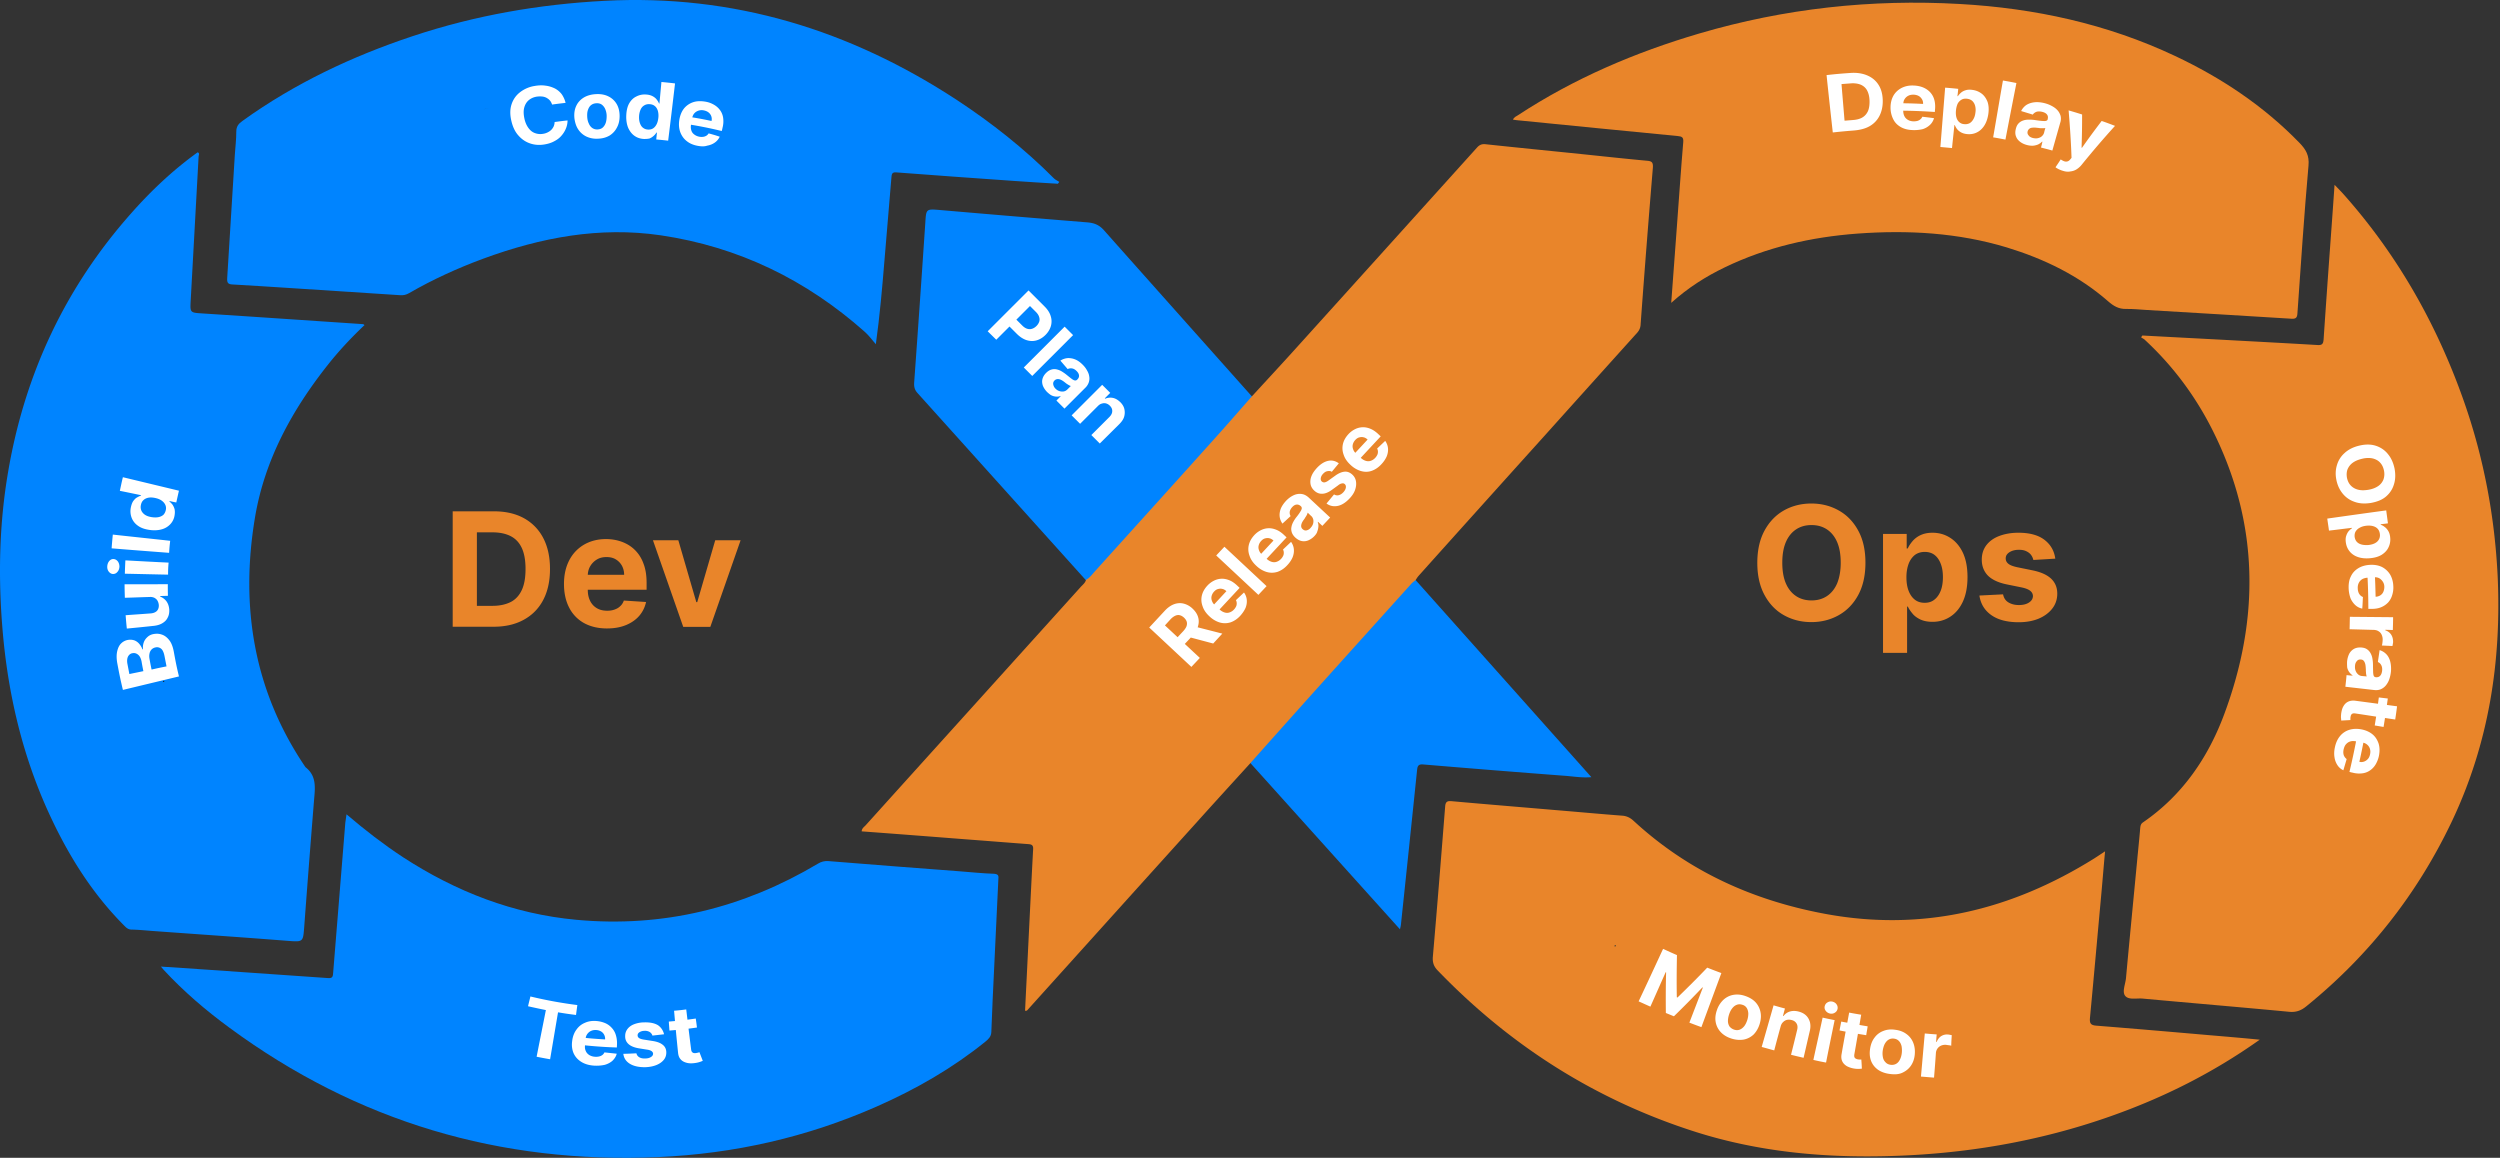 <?xml version="1.0" encoding="UTF-8"?> <svg xmlns="http://www.w3.org/2000/svg" width="678" height="314" fill="none"><rect width="100%" height="100%" fill="#333333" stroke="none"/><path d="M431.583 210.765c-2.51.215-4.768-.179-7.027-.358a4674.962 4674.962 0 0 1-38.539-3.083c-1.47-.144-1.613.537-1.721 1.684a16425.44 16425.44 0 0 1-4.373 41.837c-.036.287-.108.574-.251 1.183-13.659-15.164-115.616-128.522-130.817-145.407-.789-.861-1.004-1.685-.932-2.868a8300.654 8300.654 0 0 0 3.011-43.2c.251-3.979.18-3.907 4.123-3.584a7426.337 7426.337 0 0 0 39.758 3.334c1.864.143 3.262.645 4.589 2.15 13.336 15.058 116.154 130.351 132.179 148.312Z" fill="#0084FF"></path><path d="M448.254 45.534a4170.603 4170.603 0 0 0-3.334 42.661c-.108 1.183-.717 1.864-1.399 2.581-8.102 8.999-16.204 17.997-24.306 27.031a17446.349 17446.349 0 0 0-34.488 38.36c-.322.358-.537.753-.824 1.147-.394.358-.861.645-1.183 1.04-9.357 10.396-18.75 20.793-28.107 31.225-5.162 5.772-10.324 11.544-15.451 17.315-5.019 5.521-10.038 11.006-15.021 16.563-15.129 16.742-30.222 33.52-45.314 50.262-.18.215-.359.502-.825.394.251-5.377.538-10.755.789-16.132.466-9.25.896-18.463 1.398-27.712.072-1.291-.681-1.291-1.542-1.363-5.306-.394-10.575-.824-15.881-1.219-9.68-.752-19.359-1.505-29.075-2.222.036-.825.646-1.183 1.076-1.649 19.431-21.546 38.861-43.056 58.292-64.602.538-.609 1.255-1.111 1.47-1.972 1.039-.538 1.685-1.505 2.438-2.33 10.97-12.153 21.976-24.306 32.91-36.495 3.262-3.621 6.453-7.314 9.679-10.97 3.585-3.908 7.206-7.816 10.755-11.723 16.778-18.57 33.52-37.14 50.262-55.711.681-.753 1.327-1.004 2.33-.896 8.712.932 17.459 1.792 26.171 2.688 5.879.61 11.759 1.255 17.638 1.793 1.327.107 1.649.502 1.542 1.936ZM665.073 222.489c-9.357 19.789-22.55 36.603-39.579 50.405-1.398 1.147-2.76 1.685-4.66 1.506-13.229-1.255-26.493-2.366-39.758-3.585-1.649-.144-3.8.43-4.732-.753-.86-1.076.036-3.083.215-4.697.968-10.575 2.008-21.151 3.012-31.727.286-3.047.609-6.058.86-9.106.072-.645.179-1.111.753-1.505 10.611-7.278 17.602-17.459 22.012-29.29 9.679-25.991 9.5-51.731-3.048-76.862-4.66-9.321-10.79-17.603-18.462-24.7-.287-.288-.681-.431-1.004-.682.107-.18.215-.358.323-.502 8.532.466 17.028.896 25.561 1.362 7.313.395 14.662.79 21.976 1.22 1.183.071 1.505-.287 1.613-1.435a4861.95 4861.95 0 0 1 1.577-22.514c.466-6.38.932-12.726 1.398-19.502.933.968 1.65 1.685 2.331 2.438 14.734 16.527 25.417 35.42 32.731 56.213 5.413 15.415 8.389 31.297 9.177 47.608 1.04 23.088-2.437 45.207-12.296 66.108Z" fill="#E9852A"></path><path d="M270.752 238.55c-.358 7.815-.717 15.63-1.111 23.41-.287 5.951-.574 11.902-.789 17.889-.036 1.255-.753 1.936-1.577 2.617-8.998 7.278-18.965 12.978-29.541 17.638-18.857 8.317-38.646 12.799-59.224 13.695-42.84 1.9-81.666-9.608-116.261-35.061-6.417-4.697-12.44-9.859-17.854-15.703-.179-.215-.358-.43-.752-.896 4.302.287 8.317.538 12.332.825 11.006.752 22.012 1.505 33.018 2.294 1.29.108 1.29-.574 1.362-1.47 1.076-13.551 2.187-27.102 3.298-40.69.072-.681.18-1.398.323-2.258 4.983 4.266 10.002 8.138 15.344 11.651 14.34 9.321 29.899 15.38 46.963 16.957 23.482 2.187 45.351-3.191 65.57-15.236.896-.538 1.757-.753 2.832-.681 11.831.968 23.661 1.864 35.492 2.76 3.154.251 6.309.574 9.464.681 1.362.108 1.147.825 1.111 1.578Z" fill="#0084FF"></path><path d="M98.463 87.908c-14.52-.968-29.038-1.972-43.558-2.904-3.334-.215-3.37-.18-3.19-3.442l2.15-39.148c.036-.358.36-.825-.25-1.111-6.74 4.84-12.763 10.54-18.248 16.778-17.71 20.04-28.608 43.342-33.125 69.656C-.232 142.041-.518 156.453.7 170.9c1.434 16.993 5.234 33.413 12.26 48.972 5.2 11.472 11.724 22.119 20.686 31.117.538.538 1.04 1.076 1.936 1.112 1.864.036 3.693.215 5.521.358 12.26.896 24.521 1.721 36.782 2.689 4.374.323 4.302.394 4.625-3.872a5626.08 5626.08 0 0 1 2.689-34.631c.286-3.191.609-6.274-2.33-8.568-.037-.036-.072-.108-.108-.143-13.946-20.614-17.638-43.379-13.623-67.506 2.581-15.559 9.966-29.074 19.681-41.37 3.048-3.873 6.418-7.458 10.038-10.9-.215-.143-.322-.25-.394-.25Zm-54.277 96.938c-.036-.036.108-.179.18-.251 0-.036.035-.072.035-.107 0 .035-.036.071-.036.143l.215.215c-.107.108-.25.215-.394 0Z" fill="#0084FF"></path><path d="M599.61 280.78c-10.325-.896-20.686-1.792-31.046-2.617-1.614-.107-1.901-.681-1.757-2.186 1.075-11.365 2.079-22.693 3.119-34.058.323-3.585.609-7.17.968-11.042a182.045 182.045 0 0 1-2.94 1.936c-22.478 14.018-46.605 19.933-72.991 15.021-19.645-3.656-37.14-11.579-51.91-25.202-.968-.896-1.936-1.363-3.263-1.434-6.13-.466-12.26-1.04-18.391-1.542-9.213-.788-18.427-1.541-27.64-2.366-1.147-.107-1.721.036-1.828 1.398-1.076 13.552-2.151 27.139-3.334 40.69-.144 1.577.215 2.689 1.29 3.8 19.718 20.47 42.984 35.241 70.123 43.845 16.813 5.305 34.057 6.955 51.588 6.524 20.9-.502 41.299-3.907 61.017-10.898 14.196-5.019 27.532-11.687 40.223-20.685-4.732-.467-8.998-.825-13.228-1.184Zm-161.54-24.413.107.107c-.072.144-.143.287-.323.072 0-.036.144-.144.216-.179Z" fill="#E9852A"></path><path d="M285.854 48.4c-8.03-8.066-16.921-15.092-26.421-21.33C230.43 8.105 198.882-1.61 164.036.218c-17.782.932-35.169 3.944-52.09 9.572-16.491 5.485-32.05 12.835-46.211 23.016-1.04.753-1.65 1.47-1.65 2.868 0 2.08-.25 4.159-.393 6.238-.682 11.185-1.363 22.406-2.08 33.591-.072 1.255.287 1.614 1.542 1.65 4.84.25 9.643.609 14.483.896 10.29.68 20.614 1.326 30.903 2.007.86.072 1.613-.107 2.366-.537 6.453-3.729 13.229-6.812 20.219-9.393 15.559-5.7 31.441-8.748 48.075-6.31 21.08 3.12 39.399 12.046 55.281 26.135 1.147 1.004 2.043 2.258 3.047 3.406 1.076-7.78 1.721-15.2 2.33-22.622.646-7.564 1.255-15.093 1.9-22.657.072-.825.144-1.434 1.327-1.326 10.719.824 21.402 1.577 32.122 2.33 3.907.287 7.815.502 11.687.753.143-.18.286-.359.394-.502-.466-.323-1.04-.538-1.434-.932ZM132.595 29.473h.896c-.286-.036-.573 0-.896 0-.573 0-1.147.072-1.685.18.538-.144 1.112-.18 1.685-.18Z" fill="#0084FF"></path><path d="M626.068 44.888c-1.183 13.372-2.08 26.78-3.012 40.152-.072 1.147-.466 1.47-1.613 1.398-13.049-.825-26.099-1.577-39.148-2.366-1.9-.108-3.8-.323-5.736-.287-1.972.036-3.37-.788-4.84-2.08-7.995-6.99-17.351-11.507-27.425-14.59-13.265-4.015-26.852-4.768-40.582-3.764-12.476.932-24.522 3.656-35.85 9.106-5.163 2.473-10.003 5.52-14.627 9.68.537-7.243 1.039-13.982 1.541-20.758.574-7.636 1.076-15.236 1.721-22.837.108-1.326-.358-1.541-1.506-1.649-14.555-1.398-29.11-2.868-43.665-4.302-.287-.035-.574-.071-1.004-.143.287-.681.861-.896 1.327-1.183 15.236-10.002 31.799-17.065 49.222-22.191 23.051-6.776 46.605-9.357 70.588-7.995 20.363 1.147 39.901 5.378 58.4 14.09 12.619 5.95 24.091 13.586 33.842 23.66 1.65 1.721 2.618 3.334 2.367 6.059Z" fill="#E9852A"></path><path d="M44.582 184.81c-.144.143-.251.251-.395.036-.036-.036.108-.18.18-.251l.215.215ZM438.18 256.474c-.072.143-.143.287-.323.071 0 0 .144-.107.216-.179l.107.108Z" fill="#0E2D40"></path><path d="M153.384 27.895c-1.469.179-2.186.25-3.656.465-.144-.43-.323-.788-.574-1.075-.251-.323-.573-.538-.932-.753a3.228 3.228 0 0 0-1.219-.358 6.447 6.447 0 0 0-1.434.035c-.896.144-1.649.502-2.223 1.004-.573.502-.967 1.183-1.183 2.008-.215.825-.179 1.757.036 2.832.215 1.076.61 1.972 1.112 2.653.502.681 1.075 1.147 1.792 1.398a4.199 4.199 0 0 0 2.223.18c.466-.072.86-.216 1.219-.395.358-.18.681-.394.968-.681.286-.287.466-.574.645-.932.143-.359.251-.753.251-1.183 1.398-.18 2.115-.287 3.513-.43a5.75 5.75 0 0 1-.43 2.15 6.693 6.693 0 0 1-1.183 1.936c-.502.61-1.147 1.112-1.9 1.506-.753.43-1.613.717-2.617.896-1.398.251-2.689.18-3.908-.215-1.219-.394-2.294-1.075-3.226-2.115-.932-1.004-1.578-2.33-1.972-4.015-.394-1.65-.394-3.155.036-4.481.43-1.327 1.183-2.438 2.294-3.299a8.687 8.687 0 0 1 4.015-1.72c1.04-.18 2.008-.215 2.94-.072.932.107 1.757.394 2.51.753a5.696 5.696 0 0 1 1.864 1.577 6.903 6.903 0 0 1 1.039 2.33ZM162.196 37.61c-1.184.072-2.223-.143-3.155-.573a5.498 5.498 0 0 1-2.223-1.936c-.574-.86-.896-1.9-1.04-3.083-.107-1.219.036-2.294.466-3.227.431-.968 1.112-1.72 2.008-2.294.932-.574 2.043-.896 3.37-.968 1.326-.072 2.474.143 3.442.645a5.279 5.279 0 0 1 2.222 2.116c.502.896.753 1.971.753 3.19 0 1.22-.251 2.259-.753 3.155a5.517 5.517 0 0 1-2.007 2.151c-.897.502-1.9.789-3.083.825Zm-.108-2.509c.538-.036 1.004-.18 1.362-.502.359-.322.646-.753.825-1.29.179-.538.251-1.148.251-1.829s-.144-1.29-.359-1.828a3.034 3.034 0 0 0-.932-1.255c-.394-.287-.896-.43-1.506-.394-.609.036-1.075.215-1.469.538-.395.322-.646.788-.825 1.326-.179.538-.215 1.147-.179 1.828.036.681.179 1.29.43 1.793.215.538.538.932.932 1.219.43.286.896.43 1.47.394ZM174.5 37.682c-.896-.072-1.685-.323-2.402-.825-.717-.502-1.254-1.183-1.685-2.079-.394-.896-.609-2.008-.573-3.334.036-1.326.287-2.474.753-3.334.502-.896 1.147-1.542 1.971-1.936a4.856 4.856 0 0 1 2.653-.538c.717.036 1.327.215 1.793.466.466.251.86.574 1.111.932.287.359.466.681.61 1.04h.107l.538-5.844c1.47.144 2.223.216 3.692.395-.609 5.162-1.218 10.36-1.864 15.523a98.365 98.365 0 0 0-3.226-.323c.071-.753.107-1.111.179-1.864h-.143c-.18.323-.431.61-.753.896a3.68 3.68 0 0 1-1.147.717 7.127 7.127 0 0 1-1.614.108Zm1.219-2.546c.538.036 1.004-.071 1.398-.322.395-.251.717-.645.968-1.147s.395-1.112.466-1.793a5 5 0 0 0-.143-1.828c-.179-.538-.43-.968-.789-1.255-.358-.323-.86-.502-1.434-.538-.573-.036-1.075.072-1.505.359-.431.25-.753.645-.968 1.147a5.272 5.272 0 0 0-.395 1.757c-.036.68.036 1.29.215 1.828.18.538.431.968.789 1.255.394.322.825.502 1.398.538ZM189.205 39.546c-1.183-.215-2.187-.645-2.976-1.29-.788-.61-1.362-1.434-1.72-2.366-.359-.968-.466-2.044-.287-3.298.179-1.183.573-2.223 1.183-3.048a5.401 5.401 0 0 1 2.474-1.792c1.003-.359 2.151-.394 3.441-.18.861.144 1.613.43 2.295.825a5.266 5.266 0 0 1 1.685 1.506 4.6 4.6 0 0 1 .824 2.115 6.812 6.812 0 0 1-.179 2.653c-.072.358-.108.538-.215.86a110.99 110.99 0 0 0-10.289-2.007c.107-.79.179-1.183.287-2.008 2.903.43 4.337.681 7.241 1.29a2.266 2.266 0 0 0-.788-2.294c-.359-.287-.789-.466-1.291-.573a2.863 2.863 0 0 0-1.47.071c-.43.144-.824.395-1.111.717-.287.323-.466.717-.574 1.183-.143.753-.179 1.148-.322 1.9a3.146 3.146 0 0 0 .071 1.542c.144.466.395.825.789 1.111.358.287.824.502 1.362.61.359.072.717.072 1.04.036.323-.036.609-.144.86-.287.251-.144.466-.359.646-.646 1.218.323 1.828.502 3.011.897a4.02 4.02 0 0 1-1.362 1.613c-.61.43-1.291.681-2.08.825-.717.25-1.577.215-2.545.035ZM502.822 35.386c-2.294.18-3.442.287-5.772.538-.573-5.198-1.147-10.36-1.685-15.559 2.546-.287 3.836-.394 6.382-.573 1.792-.144 3.369.107 4.696.68 1.326.574 2.33 1.435 3.047 2.582.717 1.147 1.076 2.545 1.111 4.159.036 1.613-.286 3.047-.896 4.23-.609 1.183-1.505 2.115-2.689 2.796-1.147.645-2.545 1.004-4.194 1.147Zm-2.581-2.653c.896-.071 1.326-.107 2.223-.179 1.039-.072 1.9-.287 2.581-.681.681-.394 1.183-.968 1.541-1.72.323-.754.466-1.722.43-2.869-.035-1.147-.286-2.08-.681-2.796-.394-.717-1.003-1.219-1.756-1.542-.753-.287-1.721-.43-2.797-.322-.932.071-1.434.107-2.366.179.323 3.98.502 5.951.825 9.93ZM518.774 35.279c-1.255-.036-2.331-.287-3.227-.789-.896-.502-1.613-1.183-2.079-2.115a6.984 6.984 0 0 1-.753-3.19c0-1.22.251-2.259.753-3.191.502-.896 1.254-1.613 2.187-2.115.968-.502 2.079-.753 3.369-.681.861.035 1.65.179 2.402.466.717.286 1.363.68 1.9 1.218a4.874 4.874 0 0 1 1.184 1.936c.25.753.358 1.65.286 2.653-.036.359-.036.538-.071.897a149.155 149.155 0 0 0-10.612-.359v-2.008c2.976 0 4.445.036 7.421.18a2.104 2.104 0 0 0-.287-1.255c-.215-.358-.502-.681-.896-.896-.394-.215-.825-.323-1.362-.359-.538 0-1.04.072-1.434.287a2.428 2.428 0 0 0-1.004.896c-.251.359-.359.789-.359 1.255 0 .753 0 1.147-.036 1.9 0 .574.108 1.076.323 1.506.215.43.538.753.968 1.004.43.25.896.358 1.47.394a4.64 4.64 0 0 0 1.04-.108c.322-.107.609-.215.824-.43.251-.18.43-.43.538-.717 1.255.144 1.9.215 3.191.395-.216.717-.574 1.326-1.112 1.828a5.117 5.117 0 0 1-1.972 1.147 9.95 9.95 0 0 1-2.652.251ZM526.23 39.867c.431-5.377.861-10.719 1.291-16.096 1.434.107 2.151.179 3.549.322a35.657 35.657 0 0 1-.215 1.972h.143c.18-.287.467-.61.789-.896a3.248 3.248 0 0 1 1.255-.681c.502-.18 1.147-.216 1.864-.108a5.17 5.17 0 0 1 2.51 1.004c.717.538 1.254 1.326 1.613 2.258.323.968.394 2.116.179 3.442-.215 1.29-.609 2.33-1.183 3.155-.573.824-1.255 1.398-2.079 1.756-.789.359-1.649.466-2.581.359-.646-.072-1.183-.251-1.614-.502a3.69 3.69 0 0 1-1.039-.896 5.03 5.03 0 0 1-.574-1.04h-.107c-.251 2.51-.395 3.764-.646 6.238-1.219-.108-1.864-.18-3.155-.287Zm4.231-9.93c-.072.68-.036 1.326.107 1.864.144.538.395.968.753 1.29.359.323.789.538 1.362.574a2.518 2.518 0 0 0 1.47-.25c.431-.252.753-.61 1.04-1.112.287-.502.466-1.076.538-1.757a4.404 4.404 0 0 0-.072-1.828 2.857 2.857 0 0 0-.753-1.327c-.358-.322-.824-.537-1.434-.61-.573-.07-1.075 0-1.506.252-.43.25-.788.61-1.039 1.075-.251.538-.395 1.148-.466 1.829ZM546.851 22.516c-1.004 5.127-2.008 10.253-2.976 15.344-1.326-.251-1.972-.394-3.334-.61.896-5.126 1.757-10.288 2.653-15.415 1.47.25 2.223.394 3.657.681ZM549.857 39.365c-.752-.18-1.398-.466-1.936-.86-.537-.395-.932-.86-1.147-1.434-.251-.574-.287-1.255-.107-2.008.143-.645.358-1.147.717-1.542a2.955 2.955 0 0 1 1.254-.824c.502-.18 1.04-.251 1.614-.251.573 0 1.183.036 1.828.143.717.108 1.327.18 1.793.215.466.036.788.036 1.039-.035.215-.072.395-.215.43-.466v-.036c.108-.466.072-.86-.215-1.22-.251-.322-.681-.573-1.29-.716-.61-.144-1.147-.144-1.578 0-.43.179-.753.43-.968.753-1.254-.395-1.9-.574-3.154-.968a4.208 4.208 0 0 1 1.362-1.614c.609-.394 1.326-.645 2.151-.752.824-.108 1.757-.036 2.796.215.717.179 1.362.43 1.972.753.609.322 1.111.68 1.541 1.147.431.466.682.968.861 1.505a3.34 3.34 0 0 1-.072 1.865c-.86 3.047-1.29 4.553-2.151 7.6-1.219-.359-1.864-.502-3.083-.825.179-.645.251-.932.394-1.577-.035 0-.071 0-.107-.036-.287.323-.61.538-1.004.753-.394.18-.824.287-1.291.358-.537.036-1.075 0-1.649-.143Zm1.47-1.936c.502.108.932.143 1.363.036.43-.108.788-.251 1.075-.538.287-.25.502-.573.609-1.004.108-.466.18-.717.323-1.218a1.59 1.59 0 0 1-.466.071h-.645c-.251 0-.466-.036-.717-.072-.251-.035-.466-.035-.646-.071a5.73 5.73 0 0 0-1.111 0c-.323.036-.609.143-.789.322-.215.18-.358.395-.43.682-.107.43 0 .788.287 1.11.215.324.609.539 1.147.682ZM559.325 46.285c-.394-.107-.753-.287-1.075-.43-.323-.18-.61-.323-.789-.502.574-.86.86-1.255 1.398-2.115.359.215.645.394.968.502.287.107.574.107.86.036.251-.072.538-.251.789-.574.144-.18.215-.251.323-.394-.144-4.302-.43-8.569-.789-12.87 1.47.43 2.187.645 3.657 1.11 0 3.622-.036 5.414-.144 9 .036 0 .072.035.108.035 2.079-2.94 3.155-4.41 5.342-7.277 1.469.501 2.186.788 3.62 1.326a250.41 250.41 0 0 0-9.034 10.54 5.68 5.68 0 0 1-1.398 1.255c-.502.322-1.075.502-1.721.573-.645.144-1.362.036-2.115-.215ZM267.859 89.843l11.078-11.077 4.374 4.373c.824.825 1.398 1.721 1.649 2.617.287.897.287 1.793.036 2.69-.251.86-.753 1.684-1.47 2.401-.717.717-1.542 1.219-2.438 1.47-.896.25-1.757.215-2.689-.072-.896-.287-1.792-.86-2.653-1.72l-2.796-2.797 1.864-1.864 2.402 2.402c.466.466.896.753 1.363.896.466.143.896.143 1.326 0 .43-.143.825-.394 1.183-.753a3.02 3.02 0 0 0 .753-1.183c.143-.43.107-.86-.036-1.29-.143-.466-.43-.897-.896-1.363l-1.578-1.577-9.141 9.142-2.331-2.295ZM291.024 90.883l-11.077 11.078-2.295-2.294 11.078-11.078 2.294 2.294ZM283.99 106.334a5.403 5.403 0 0 1-1.147-1.685c-.215-.609-.287-1.218-.143-1.792.143-.61.466-1.183 1.003-1.721.466-.466.933-.753 1.399-.896a2.788 2.788 0 0 1 1.434-.072c.466.108.968.287 1.434.574.466.287.932.609 1.362.968.538.43.968.788 1.326 1.039.323.251.61.395.861.431a.687.687 0 0 0 .609-.216l.036-.035c.359-.359.502-.717.466-1.112-.036-.394-.251-.788-.645-1.183-.43-.43-.825-.645-1.255-.717-.43-.072-.825 0-1.183.179l-1.972-2.294a4.342 4.342 0 0 1 1.936-.681 4.812 4.812 0 0 1 2.079.358c.717.287 1.399.79 2.044 1.434.466.466.86.968 1.147 1.506.323.538.538 1.076.61 1.613a3.217 3.217 0 0 1-.108 1.649 3.691 3.691 0 0 1-1.004 1.542l-5.592 5.593-2.187-2.187 1.147-1.147-.072-.072c-.394.143-.788.179-1.219.143a3.323 3.323 0 0 1-1.254-.358c-.287-.144-.682-.466-1.112-.861Zm2.259-.932c.322.323.717.574 1.111.681.394.108.789.144 1.147.072.395-.072.717-.287 1.004-.573l.896-.897c-.107-.036-.251-.071-.43-.179s-.322-.179-.538-.323c-.179-.107-.358-.251-.537-.394a19.08 19.08 0 0 0-.466-.358c-.323-.216-.61-.395-.897-.502-.286-.108-.573-.144-.824-.108a1.241 1.241 0 0 0-.717.359c-.323.322-.43.681-.359 1.075.072.394.251.789.61 1.147ZM297.727 110.134l-4.804 4.804-2.294-2.294 8.281-8.282 2.187 2.187-1.47 1.47.108.108a3.456 3.456 0 0 1 2.079-.216c.717.144 1.362.538 2.008 1.148.573.573.968 1.219 1.111 1.9a4.111 4.111 0 0 1-.072 2.079c-.215.717-.681 1.362-1.326 2.008l-5.27 5.234-2.294-2.295 4.875-4.875c.502-.502.789-1.04.789-1.578.036-.537-.179-1.039-.645-1.505a2.31 2.31 0 0 0-1.004-.61 1.81 1.81 0 0 0-1.147.036c-.395.072-.753.323-1.112.681ZM323.104 180.867l-11.436-10.683 4.194-4.517c.789-.86 1.65-1.47 2.51-1.793.86-.322 1.757-.394 2.617-.179.86.215 1.685.646 2.438 1.363.753.717 1.255 1.469 1.505 2.33.251.824.216 1.685-.071 2.581-.287.896-.825 1.792-1.649 2.653l-2.832 3.011-1.936-1.828 2.437-2.617c.431-.466.717-.896.897-1.327.143-.43.179-.824.071-1.218-.107-.395-.358-.753-.717-1.112-.394-.358-.752-.573-1.183-.681-.394-.108-.824-.036-1.219.143-.394.18-.86.502-1.29.968l-1.506 1.649 9.465 8.82-2.295 2.437Zm.538-11.041 7.851 2.007-2.474 2.689-7.815-2.079 2.438-2.617ZM336.368 166.994c-.825.896-1.721 1.469-2.653 1.792-.968.287-1.9.323-2.904.036-.968-.287-1.936-.825-2.832-1.685-.896-.825-1.506-1.721-1.828-2.689-.359-.968-.431-1.936-.216-2.904.216-.968.717-1.864 1.506-2.724a6.136 6.136 0 0 1 1.757-1.327 4.919 4.919 0 0 1 2.007-.537c.717-.036 1.434.107 2.151.394.753.287 1.47.789 2.187 1.47l.646.609-6.776 7.278-1.47-1.362 4.661-5.019c-.359-.323-.717-.538-1.112-.61-.394-.107-.788-.072-1.183.036-.394.107-.753.358-1.075.717a2.754 2.754 0 0 0-.646 1.183c-.107.43-.071.86.072 1.255.143.43.359.788.717 1.111l1.398 1.291c.43.394.861.645 1.327.788.466.144.896.144 1.326 0a2.86 2.86 0 0 0 1.219-.788c.251-.251.43-.538.574-.825.143-.287.179-.573.179-.86 0-.287-.072-.574-.215-.861l2.187-2.079a4.04 4.04 0 0 1 .752 1.972c.072.717-.035 1.434-.322 2.187-.323.717-.789 1.434-1.434 2.151ZM332.061 148.279l11.436 10.684-2.223 2.366-11.436-10.684 2.223-2.366ZM349.098 153.298c-.824.897-1.721 1.47-2.653 1.793-.968.287-1.9.322-2.903.036-.968-.287-1.936-.825-2.833-1.685-.896-.825-1.505-1.721-1.828-2.689-.358-.968-.43-1.936-.215-2.904s.717-1.864 1.506-2.725a6.146 6.146 0 0 1 1.756-1.326 4.929 4.929 0 0 1 2.008-.538c.717-.036 1.434.108 2.151.395.753.286 1.47.788 2.187 1.469l.645.61-6.74 7.242-1.47-1.363 4.661-5.019c-.359-.322-.717-.537-1.111-.609-.395-.108-.789-.072-1.184.036-.394.107-.752.358-1.075.717a2.741 2.741 0 0 0-.645 1.183c-.108.43-.072.86.071 1.255.144.43.359.788.717 1.111l1.399 1.29c.43.395.86.646 1.326.789.466.144.896.144 1.326 0a2.84 2.84 0 0 0 1.219-.789c.251-.25.431-.537.574-.824.143-.287.179-.574.179-.86 0-.287-.072-.574-.215-.861l2.187-2.079c.43.609.681 1.255.753 1.972.071.717-.036 1.434-.323 2.186-.323.753-.789 1.47-1.47 2.187ZM356.51 145.341a5.043 5.043 0 0 1-1.649 1.183 3.081 3.081 0 0 1-1.793.215c-.609-.108-1.183-.43-1.757-.932-.466-.43-.788-.896-.968-1.398-.143-.466-.215-.968-.107-1.434.072-.502.251-.968.502-1.434.251-.466.573-.968.932-1.398.43-.538.753-1.004.968-1.363.251-.358.358-.645.394-.86.036-.215-.036-.43-.215-.61l-.036-.035c-.358-.323-.717-.466-1.147-.431-.394.036-.789.251-1.183.682-.394.43-.609.86-.681 1.29-.036.43.036.825.251 1.147l-2.223 2.044c-.43-.61-.681-1.255-.753-1.936-.071-.681.036-1.398.287-2.079.287-.717.753-1.399 1.362-2.08a7.648 7.648 0 0 1 1.434-1.219c.538-.322 1.04-.573 1.614-.681a3.675 3.675 0 0 1 1.649.036c.537.143 1.075.466 1.577.932l5.772 5.378-2.115 2.258-1.183-1.111-.072.072c.143.394.215.788.179 1.218-.036.431-.107.861-.287 1.291-.071.394-.358.825-.752 1.255Zm-1.04-2.223c.323-.358.538-.717.645-1.111.108-.395.108-.789.036-1.147-.107-.359-.287-.717-.609-.968l-.897-.861c-.035.108-.071.251-.143.43a3.85 3.85 0 0 1-.287.538c-.107.179-.251.359-.358.574-.108.179-.251.358-.359.502-.215.322-.394.609-.502.932-.107.322-.143.573-.107.824.036.251.179.502.394.681.323.287.681.431 1.076.323.43-.107.788-.323 1.111-.717ZM363.085 125.659l-1.9 2.294a1.3 1.3 0 0 0-.717-.215c-.251 0-.538.036-.825.144-.287.107-.538.322-.789.573-.358.359-.573.753-.645 1.147-.072.395 0 .717.251.968.215.18.466.287.753.251.287-.036.681-.215 1.111-.537l1.757-1.255c.932-.681 1.792-1.04 2.581-1.112.753-.071 1.434.216 2.079.789.574.538.897 1.147 1.004 1.864.108.717.036 1.47-.251 2.295-.287.824-.789 1.577-1.47 2.294-1.075 1.147-2.151 1.828-3.226 2.044-1.112.215-2.115.035-3.047-.646l2.043-2.473c.394.251.825.322 1.255.215.43-.108.86-.359 1.255-.789.394-.43.609-.825.681-1.219.071-.394 0-.717-.251-.968-.215-.215-.466-.287-.789-.215-.323.036-.681.215-1.075.538l-1.685 1.219c-.933.681-1.829 1.039-2.617 1.039-.789.036-1.506-.251-2.151-.86-.538-.502-.897-1.111-1.004-1.793a3.967 3.967 0 0 1 .251-2.115c.286-.753.788-1.47 1.47-2.222 1.003-1.076 2.043-1.721 3.083-1.936 1.039-.215 2.007.036 2.868.681ZM374.626 125.91c-.825.896-1.721 1.469-2.653 1.792-.932.323-1.9.323-2.904.036-.968-.287-1.936-.825-2.832-1.685-.897-.825-1.506-1.721-1.829-2.689-.358-.968-.43-1.936-.215-2.904s.717-1.864 1.506-2.724a6.136 6.136 0 0 1 1.757-1.327 4.919 4.919 0 0 1 2.007-.537c.717-.036 1.434.107 2.151.394.717.287 1.47.789 2.187 1.47l.645.609-6.739 7.242-1.47-1.362 4.66-5.019c-.358-.323-.717-.538-1.111-.61-.394-.107-.789-.071-1.183.036-.395.108-.753.359-1.076.717a2.768 2.768 0 0 0-.645 1.183c-.108.43-.072.861.072 1.255.143.43.358.789.717 1.111l1.398 1.291c.43.394.86.645 1.326.789.466.143.897.143 1.327 0 .43-.144.86-.395 1.219-.789.251-.251.43-.538.573-.825.144-.287.18-.573.18-.86 0-.287-.072-.574-.216-.861l2.187-2.079c.43.61.681 1.255.753 1.972.072.717-.036 1.434-.323 2.187-.322.753-.824 1.505-1.469 2.187ZM143.201 272.894c.251-1.075.395-1.577.645-2.653a116.675 116.675 0 0 0 12.727 2.33l-.358 2.689c-1.972-.251-2.94-.394-4.876-.717-.717 4.231-1.434 8.497-2.151 12.727-1.47-.251-2.187-.394-3.657-.681.825-4.23 1.685-8.461 2.51-12.655-1.936-.395-2.904-.61-4.84-1.04ZM160.986 288.991c-1.363-.108-2.51-.466-3.442-1.076-.932-.609-1.577-1.362-2.008-2.33-.394-.968-.537-2.044-.358-3.298.143-1.183.538-2.223 1.147-3.048.61-.86 1.362-1.469 2.33-1.864.932-.43 2.008-.573 3.191-.466a7.482 7.482 0 0 1 2.223.538 4.999 4.999 0 0 1 1.756 1.219 4.827 4.827 0 0 1 1.148 1.9c.25.753.394 1.649.358 2.617 0 .358-.036.538-.036.896a120.261 120.261 0 0 1-10.791-.824c.108-.789.144-1.219.251-2.008 2.94.359 4.41.466 7.35.645a2.4 2.4 0 0 0-.251-1.254 2.203 2.203 0 0 0-.825-.897 2.882 2.882 0 0 0-1.291-.394c-.537-.036-1.003.036-1.398.215-.43.179-.753.466-1.039.825-.251.358-.431.753-.466 1.219l-.18 1.9c-.071.573 0 1.075.215 1.541.18.43.502.789.933 1.076.43.251.932.43 1.541.466.394.036.789 0 1.111-.072.359-.072.646-.215.897-.394.251-.18.43-.431.573-.717 1.327.143 1.972.215 3.334.358-.179.717-.573 1.327-1.111 1.864-.538.502-1.255.897-2.115 1.148-.968.215-1.936.286-3.047.215ZM180.089 280.495l-3.155.358a1.48 1.48 0 0 0-.394-.681c-.18-.215-.431-.359-.717-.466a2.371 2.371 0 0 0-1.04-.144c-.538 0-.968.144-1.327.359-.358.215-.537.502-.537.86 0 .287.107.502.358.717.251.18.645.323 1.255.431.932.143 1.362.215 2.294.358 1.255.179 2.187.502 2.832 1.004.646.466 1.004 1.147 1.04 1.972.036.752-.143 1.469-.609 2.079-.466.609-1.148 1.111-2.008 1.47-.86.358-1.9.573-3.047.609-1.757.036-3.191-.287-4.23-.932-1.04-.645-1.614-1.542-1.757-2.689 1.434-.036 2.115-.071 3.549-.143.108.466.359.824.789 1.075.43.251.968.359 1.613.323.645 0 1.147-.143 1.542-.394.394-.251.573-.538.573-.897 0-.286-.179-.537-.43-.717-.287-.179-.681-.322-1.255-.394-.896-.143-1.362-.215-2.223-.358-1.254-.216-2.186-.61-2.796-1.183-.609-.574-.896-1.291-.86-2.187 0-.753.251-1.398.681-1.936.43-.538 1.04-.968 1.828-1.255a7.872 7.872 0 0 1 2.725-.466c1.541-.036 2.76.215 3.692.789a4.056 4.056 0 0 1 1.614 2.438ZM188.69 276.228c.144.968.215 1.469.323 2.437-2.976.431-4.481.574-7.457.825l-.179-2.438c2.94-.251 4.41-.394 7.313-.824Zm-5.879-2.116a51.261 51.261 0 0 0 3.298-.358c.43 3.621.861 7.242 1.327 10.862.035.287.107.538.251.682a.79.79 0 0 0 .466.286c.179.036.394.036.645 0 .179-.035.323-.071.502-.107.179-.036.287-.108.394-.108l.896 2.331c-.179.071-.43.179-.752.286a6.82 6.82 0 0 1-1.219.287c-.897.144-1.685.144-2.366-.036-.682-.179-1.255-.466-1.65-.932-.43-.466-.645-1.075-.717-1.864-.394-3.8-.752-7.564-1.075-11.329ZM451.025 257.335c1.506.681 2.258 1.04 3.764 1.685-.072 3.8-.107 7.6-.036 11.436.072.036.108.036.179.072 2.725-2.653 5.45-5.342 8.067-8.102 1.541.609 2.294.896 3.836 1.47-1.793 4.875-3.621 9.787-5.414 14.662a121.13 121.13 0 0 1-3.262-1.219c1.219-3.155 2.438-6.345 3.657-9.5-.036-.036-.072-.036-.144-.036a262.957 262.957 0 0 1-7.707 7.815c-.861-.358-1.327-.537-2.187-.896-.036-3.656-.036-7.349.071-11.006-.035-.036-.071-.036-.107-.071-1.398 3.119-2.761 6.237-4.159 9.356-1.29-.573-1.9-.86-3.19-1.434 2.258-4.768 4.445-9.5 6.632-14.232ZM469.516 281.641c-1.219-.394-2.187-1.004-2.904-1.792a5.278 5.278 0 0 1-1.327-2.725c-.179-1.039-.036-2.115.359-3.226a6.781 6.781 0 0 1 1.756-2.761c.753-.681 1.65-1.147 2.653-1.326 1.004-.179 2.08-.108 3.227.287 1.147.394 2.079.932 2.796 1.685a5.531 5.531 0 0 1 1.362 2.652c.216 1.004.144 2.08-.215 3.263-.358 1.147-.896 2.079-1.613 2.832a5.407 5.407 0 0 1-2.689 1.398c-1.039.179-2.187.108-3.405-.287Zm.788-2.402c.538.18 1.04.18 1.506 0 .466-.179.86-.502 1.219-.932.358-.466.609-1.004.824-1.649a5.672 5.672 0 0 0 .287-1.828c-.036-.574-.179-1.076-.43-1.47a1.984 1.984 0 0 0-1.183-.86c-.538-.18-1.04-.18-1.506 0-.466.179-.86.466-1.219.932-.358.43-.645 1.003-.86 1.649-.215.645-.323 1.254-.323 1.828 0 .574.18 1.076.431 1.47.286.358.717.681 1.254.86ZM482.93 278.308a442.101 442.101 0 0 0-1.757 6.56c-1.362-.358-2.043-.573-3.405-.932l3.226-11.292c1.219.358 1.828.537 3.083.86-.215.789-.322 1.183-.538 2.008.072 0 .072.035.144.035a3.32 3.32 0 0 1 1.721-1.218c.717-.216 1.505-.216 2.366 0 .824.215 1.47.537 2.007 1.039.538.502.861 1.112 1.076 1.829.179.717.179 1.541-.036 2.401-.681 2.904-1.004 4.374-1.685 7.278-1.362-.323-2.043-.466-3.406-.825a454.36 454.36 0 0 0 1.649-6.703c.18-.682.144-1.291-.143-1.757-.287-.502-.753-.825-1.398-.968a2.816 2.816 0 0 0-1.219-.036 2.177 2.177 0 0 0-1.004.574c-.323.286-.538.645-.681 1.147ZM496.266 274.866a1.924 1.924 0 0 1-1.147-.753 1.46 1.46 0 0 1-.251-1.255c.108-.43.359-.789.753-1.004.394-.251.86-.322 1.327-.215.466.108.86.359 1.111.717.287.395.358.789.287 1.255-.108.43-.323.789-.753 1.04-.395.251-.825.322-1.327.215Zm-4.481 12.583c.825-3.836 1.685-7.636 2.51-11.472 1.29.287 1.971.43 3.262.681-.789 3.836-1.577 7.672-2.33 11.508a65.049 65.049 0 0 1-3.442-.717ZM506.513 278.343c-.143.968-.251 1.434-.394 2.402a169.669 169.669 0 0 1-7.242-1.291c.179-.968.287-1.434.466-2.402 2.868.538 4.302.825 7.17 1.291Zm-5.019-3.729c1.291.251 1.936.359 3.262.574-.609 3.585-1.219 7.17-1.864 10.791-.036.287-.036.537.036.717.072.179.179.322.359.394.179.108.358.179.609.215.179.036.323.036.502.036h.394c.072 1.004.108 1.47.144 2.474-.18.036-.431.035-.753.071-.323 0-.717 0-1.183-.071a6.34 6.34 0 0 1-2.151-.681c-.574-.359-1.004-.789-1.255-1.363-.251-.573-.287-1.219-.143-1.972.645-3.764 1.362-7.492 2.043-11.185ZM512.437 291.249c-1.291-.179-2.331-.573-3.191-1.183-.86-.645-1.47-1.434-1.828-2.402-.359-.968-.431-2.043-.251-3.226.179-1.183.573-2.223 1.219-3.047a5.104 5.104 0 0 1 2.366-1.793c.968-.394 2.043-.502 3.226-.323 1.219.144 2.223.538 3.047 1.148a5.328 5.328 0 0 1 1.829 2.33c.394.968.538 2.043.43 3.226-.108 1.183-.466 2.223-1.075 3.083-.61.861-1.399 1.47-2.367 1.901-.968.43-2.115.466-3.405.286Zm.322-2.473c.574.071 1.076-.036 1.506-.287.43-.251.753-.645 1.004-1.147s.43-1.112.502-1.793a6.363 6.363 0 0 0-.072-1.864c-.143-.538-.358-1.004-.717-1.362-.323-.359-.789-.574-1.326-.646-.574-.071-1.04.036-1.47.287-.43.251-.753.645-1.04 1.147-.251.502-.43 1.076-.538 1.757a5.394 5.394 0 0 0 .036 1.864c.108.574.359 1.004.717 1.363.359.394.825.609 1.398.681ZM520.963 291.966c.358-3.907.681-7.779 1.04-11.687 1.29.108 1.935.18 3.226.251-.072.825-.108 1.219-.143 2.044h.143c.287-.717.681-1.219 1.219-1.578.538-.322 1.147-.502 1.828-.43.18 0 .359.036.538.072.179.036.359.071.502.107-.072 1.148-.108 1.721-.143 2.868-.144-.071-.359-.107-.646-.143a18.779 18.779 0 0 1-.753-.108 2.875 2.875 0 0 0-1.362.216 2.31 2.31 0 0 0-.968.788 2.393 2.393 0 0 0-.43 1.255c-.179 2.653-.287 3.979-.502 6.632-1.434-.107-2.115-.179-3.549-.287ZM48.532 183.448c-5.055 1.219-10.146 2.438-15.2 3.657-.682-2.832-.968-4.266-1.506-7.134-.251-1.327-.251-2.438-.036-3.37.215-.932.574-1.649 1.111-2.151a3.5 3.5 0 0 1 1.972-.932c.61-.072 1.147 0 1.65.179.501.215.931.538 1.254.932.358.43.645.896.86 1.47.072 0 .108 0 .144-.036-.072-.645 0-1.255.215-1.864.215-.61.61-1.111 1.111-1.542.502-.43 1.147-.681 1.9-.753.825-.107 1.578.036 2.295.359.68.323 1.29.896 1.792 1.613.502.753.825 1.721 1.04 2.868.502 2.725.753 4.051 1.398 6.704Zm-9.644-1.434a57.79 57.79 0 0 1-.502-2.653c-.107-.502-.25-.896-.466-1.255a2.165 2.165 0 0 0-.824-.788 1.641 1.641 0 0 0-1.112-.179c-.573.071-.968.394-1.254.896-.251.502-.323 1.183-.18 1.972.216 1.111.323 1.684.538 2.796 1.506-.323 2.294-.466 3.8-.789Zm6.274-1.29c-.215-1.112-.323-1.65-.538-2.761-.179-.932-.466-1.613-.86-1.972a1.74 1.74 0 0 0-1.506-.43c-.43.072-.789.251-1.075.502a2.13 2.13 0 0 0-.61 1.076c-.107.43-.143.932-.036 1.505.215 1.183.323 1.757.574 2.94 1.577-.359 2.402-.538 4.051-.86ZM40.597 161.902c-2.69.072-4.051.144-6.74.215-.036-1.469-.072-2.186-.072-3.656 3.908 0 7.816 0 11.723-.036 0 1.255 0 1.9.036 3.155-.86.035-1.29.035-2.115.071v.144a3.787 3.787 0 0 1 1.72 1.29c.43.61.682 1.327.754 2.223.035.789-.072 1.506-.395 2.115-.287.645-.753 1.147-1.398 1.542-.61.394-1.398.645-2.294.753a517.8 517.8 0 0 1-7.421.752 123.134 123.134 0 0 1-.323-3.62c2.76-.216 4.123-.287 6.883-.502.681-.072 1.22-.287 1.613-.681.359-.395.538-.933.502-1.578a2.856 2.856 0 0 0-.322-1.111c-.18-.359-.466-.61-.825-.825a2.516 2.516 0 0 0-1.326-.251ZM32.39 153.692c-.036.538-.18 1.004-.538 1.398-.323.395-.717.574-1.183.574-.43 0-.825-.215-1.148-.61-.322-.394-.466-.896-.43-1.469.036-.574.215-1.04.538-1.434.359-.395.753-.574 1.183-.538.466.036.825.251 1.147.645.287.395.43.896.43 1.434Zm13.192 2.151c-3.907-.072-7.815-.179-11.723-.251.036-1.47.072-2.187.144-3.621 3.907.215 7.815.431 11.723.61a32.629 32.629 0 0 0-.144 3.262ZM30.594 144.98c5.198.574 10.36 1.112 15.559 1.685-.143 1.291-.215 1.972-.287 3.263-5.198-.395-10.396-.789-15.595-1.219.108-1.47.18-2.223.323-3.729ZM47.342 139.783a4.406 4.406 0 0 1-1.076 2.294 4.914 4.914 0 0 1-2.258 1.434c-.932.287-2.08.394-3.37.215-1.326-.179-2.402-.538-3.227-1.147a4.623 4.623 0 0 1-1.72-2.187 5.016 5.016 0 0 1-.215-2.725c.143-.717.358-1.326.645-1.756.322-.43.645-.789 1.04-1.004.394-.215.752-.394 1.075-.502 0-.036 0-.072.036-.108-2.294-.466-3.442-.717-5.772-1.183.323-1.469.466-2.222.825-3.692 5.054 1.219 10.145 2.438 15.2 3.657-.287 1.254-.43 1.9-.717 3.19a27.29 27.29 0 0 1-1.828-.394c0 .072 0 .072-.036.143.286.215.573.502.824.825.251.358.43.753.574 1.219.108.537.108 1.075 0 1.721Zm-2.366-1.506a2.146 2.146 0 0 0-.18-1.434c-.215-.43-.537-.789-1.003-1.112-.466-.322-1.04-.537-1.721-.681-.681-.143-1.29-.179-1.828-.071-.538.107-1.004.322-1.363.681-.358.322-.573.788-.68 1.362a2.472 2.472 0 0 0 .178 1.542c.215.43.574.824 1.04 1.111.466.287 1.04.466 1.72.574.682.107 1.291.107 1.83 0 .537-.108 1.003-.323 1.361-.646.323-.358.538-.788.646-1.326ZM642.881 136.413c-1.685.251-3.155.143-4.446-.359a6.941 6.941 0 0 1-3.154-2.258c-.825-1.04-1.363-2.223-1.649-3.621-.287-1.398-.251-2.725.143-4.015a6.909 6.909 0 0 1 2.079-3.298c1.004-.933 2.33-1.614 3.98-2.008 1.649-.394 3.154-.394 4.481.036 1.326.43 2.438 1.183 3.298 2.258.896 1.076 1.47 2.402 1.793 3.944.286 1.541.25 2.975-.18 4.302-.394 1.326-1.147 2.438-2.222 3.334-1.04.86-2.438 1.398-4.123 1.685Zm-.574-3.585c1.076-.179 1.972-.538 2.653-1.004a3.867 3.867 0 0 0 1.434-1.792c.251-.717.323-1.506.144-2.402-.18-.861-.502-1.578-1.04-2.151-.502-.574-1.183-.933-2.008-1.148-.824-.179-1.756-.179-2.832.072-1.075.251-1.936.61-2.617 1.111a4.17 4.17 0 0 0-1.398 1.793c-.251.681-.287 1.47-.143 2.294.179.825.501 1.506 1.003 2.044.502.538 1.148.932 1.972 1.147.789.215 1.757.215 2.832.036ZM631.152 140.643c5.342-.753 10.648-1.506 15.989-2.223.18 1.398.287 2.115.467 3.513-.789.108-1.184.144-1.972.251 0 .072 0 .108.036.144.322.107.681.286 1.039.573.359.251.681.61.968 1.076.287.466.466 1.039.538 1.756a4.8 4.8 0 0 1-.43 2.653c-.359.825-1.004 1.506-1.829 2.044-.86.537-1.936.86-3.298.968-1.29.107-2.438-.036-3.37-.395-.932-.358-1.649-.896-2.187-1.613-.537-.717-.824-1.506-.932-2.438-.071-.645-.035-1.219.144-1.685.143-.466.358-.86.645-1.219.287-.322.574-.573.896-.788v-.108c-2.509.287-3.728.466-6.238.753-.179-1.326-.286-1.972-.466-3.262Zm10.612 1.936c-.681.071-1.291.25-1.793.537-.501.251-.86.61-1.111 1.004-.251.43-.323.896-.287 1.434.072.538.251 1.004.574 1.362.323.359.753.61 1.291.753.537.144 1.147.179 1.828.144.681-.072 1.255-.215 1.757-.466.501-.251.86-.574 1.111-1.004.251-.43.358-.932.287-1.506-.072-.574-.251-1.04-.574-1.398-.323-.359-.753-.61-1.291-.753-.501-.143-1.111-.179-1.792-.107ZM636.952 159.537c-.036-1.255.143-2.331.609-3.227.43-.932 1.111-1.649 1.972-2.187.86-.538 1.936-.86 3.155-.932 1.219-.072 2.294.108 3.226.538a5.636 5.636 0 0 1 2.259 2.043c.537.897.86 2.008.896 3.263a6.608 6.608 0 0 1-.323 2.402 5.114 5.114 0 0 1-1.075 1.936 5.438 5.438 0 0 1-1.864 1.29c-.753.323-1.614.466-2.617.466h-.897c0-3.477-.107-7.026-.322-10.504.788-.036 1.219-.072 2.007-.107.18 2.939.215 4.409.287 7.313.466 0 .896-.143 1.255-.359.358-.215.645-.537.824-.932.18-.394.287-.86.287-1.362 0-.538-.143-1.004-.394-1.398a2.899 2.899 0 0 0-.932-.932 2.287 2.287 0 0 0-1.291-.287c-.753.036-1.147.072-1.9.108-.574.035-1.075.179-1.47.394a2.52 2.52 0 0 0-.932 1.004c-.215.43-.323.932-.287 1.505 0 .395.072.717.18 1.04.107.323.286.574.466.789.215.215.466.394.752.502-.071 1.254-.071 1.9-.179 3.154a3.86 3.86 0 0 1-1.9-.967 5.405 5.405 0 0 1-1.29-1.865 8.956 8.956 0 0 1-.502-2.688ZM637.285 167.279l11.723.108c0 1.398-.036 2.079-.072 3.477-.825-.036-1.219-.036-2.044-.071v.143c.717.251 1.255.645 1.614 1.219.358.573.502 1.219.502 1.936 0 .179-.036.358-.072.573a7.02 7.02 0 0 1-.108.538c-1.147-.072-1.721-.072-2.868-.143.072-.18.108-.395.144-.681.036-.287.071-.574.071-.789a3.026 3.026 0 0 0-.251-1.398 2.004 2.004 0 0 0-.824-.968c-.359-.251-.789-.359-1.255-.395l-6.632-.179c.036-1.362.036-2.043.072-3.37ZM636.529 179.432a6.1 6.1 0 0 1 .537-2.043 3.293 3.293 0 0 1 1.255-1.363c.538-.322 1.183-.466 1.972-.43.645.036 1.183.179 1.613.466.43.287.753.646 1.004 1.112.251.466.43.968.502 1.541.107.574.143 1.183.143 1.793 0 .717.036 1.326.036 1.792.036.466.072.789.179 1.004.108.215.287.323.538.358h.036c.466.036.86-.071 1.147-.394.287-.287.466-.753.538-1.362.071-.646-.036-1.147-.251-1.542a1.804 1.804 0 0 0-.896-.824c.179-1.291.286-1.936.466-3.227.717.215 1.29.574 1.792 1.076.502.502.861 1.183 1.076 1.971.215.789.286 1.721.215 2.725a9.415 9.415 0 0 1-.43 2.043 5.412 5.412 0 0 1-.897 1.685 3.636 3.636 0 0 1-1.362 1.076c-.538.251-1.147.323-1.828.251-3.155-.359-4.733-.538-7.852-.896.144-1.255.216-1.9.323-3.155.645.072.968.107 1.613.143v-.107c-.358-.215-.645-.538-.896-.861a3.424 3.424 0 0 1-.538-1.219c-.035-.501-.071-1.039-.035-1.613Zm2.151 1.147c-.036.502 0 .932.179 1.363.143.394.394.717.681.968.287.251.645.394 1.075.43.502.036.753.072 1.255.107-.072-.107-.107-.251-.143-.466a3.197 3.197 0 0 1-.072-.645c-.036-.251-.036-.466-.036-.717 0-.251-.036-.43-.036-.645-.035-.395-.071-.753-.179-1.076-.107-.322-.251-.573-.43-.753-.179-.179-.43-.286-.753-.286-.43-.036-.789.107-1.04.43-.322.358-.466.753-.501 1.29ZM646.426 197.143c-.968-.143-1.434-.251-2.402-.394.502-3.048.717-4.553 1.111-7.601.968.108 1.47.18 2.438.287-.43 3.083-.645 4.625-1.147 7.708Zm3.656-5.593a122.512 122.512 0 0 1-.501 3.585c-3.621-.537-7.206-1.111-10.827-1.649-.287-.036-.538-.036-.717.036-.179.072-.323.179-.395.359-.107.143-.143.358-.179.573-.036.144-.036.323-.036.466v.359c-1.003.072-1.469.071-2.473.143-.036-.179-.036-.43-.072-.717-.036-.322 0-.681.036-1.111.107-.789.287-1.506.609-2.044.323-.573.753-1.003 1.291-1.254.538-.251 1.183-.359 1.972-.251 3.8.502 7.564 1.003 11.292 1.505ZM633.227 202.664c.251-1.219.717-2.223 1.362-3.012a5.27 5.27 0 0 1 2.438-1.685c.968-.322 2.079-.394 3.298-.179 1.183.215 2.187.645 3.011 1.291.825.645 1.363 1.505 1.721 2.509.323 1.004.359 2.151.108 3.406a7.746 7.746 0 0 1-.861 2.258 5.115 5.115 0 0 1-1.505 1.649 4.604 4.604 0 0 1-2.115.825 6.852 6.852 0 0 1-2.653-.179 6.156 6.156 0 0 1-.861-.215c.825-3.406 1.542-6.884 2.187-10.325l1.972.358a173.605 173.605 0 0 1-1.47 7.242c.466.108.896.072 1.291-.072a2.575 2.575 0 0 0 1.039-.717c.287-.322.466-.752.574-1.254.107-.538.107-1.004-.036-1.47a2.395 2.395 0 0 0-.717-1.112 2.306 2.306 0 0 0-1.183-.573c-.753-.144-1.147-.215-1.9-.359-.574-.107-1.076-.107-1.542.036-.466.144-.824.395-1.147.753-.322.359-.502.825-.645 1.398-.072.359-.108.717-.072 1.04.036.322.108.609.287.896.143.251.359.502.609.681l-.896 3.047a3.82 3.82 0 0 1-1.613-1.398 5.193 5.193 0 0 1-.789-2.115c-.143-.86-.107-1.756.108-2.724Z" fill="#fff"></path><path d="M133.849 169.968h-11.078v-31.297h11.186c3.154 0 5.843.609 8.138 1.864 2.258 1.255 4.015 3.047 5.234 5.378 1.219 2.33 1.828 5.126 1.828 8.388 0 3.263-.609 6.059-1.828 8.389-1.219 2.331-2.976 4.123-5.27 5.378-2.33 1.29-5.055 1.9-8.21 1.9Zm-4.481-5.664h4.194c1.972 0 3.585-.359 4.948-1.04 1.326-.681 2.33-1.793 3.011-3.262.681-1.47 1.004-3.37 1.004-5.701 0-2.294-.323-4.194-1.004-5.664-.681-1.47-1.685-2.545-3.011-3.226-1.327-.681-2.976-1.04-4.948-1.04h-4.23v19.933h.036ZM164.604 170.434c-2.402 0-4.481-.502-6.238-1.47a9.871 9.871 0 0 1-4.015-4.194c-.932-1.793-1.398-3.944-1.398-6.418 0-2.402.466-4.517 1.398-6.345.932-1.828 2.259-3.227 3.98-4.266 1.72-1.004 3.692-1.542 6.022-1.542 1.542 0 2.976.251 4.338.753 1.327.502 2.51 1.219 3.514 2.223 1.003 1.004 1.792 2.222 2.33 3.728.573 1.506.824 3.227.824 5.234v1.793H155.57v-4.051h13.695c0-.932-.215-1.757-.61-2.474a4.561 4.561 0 0 0-1.685-1.721c-.717-.43-1.541-.609-2.509-.609-1.004 0-1.864.215-2.617.681a5.153 5.153 0 0 0-1.793 1.828c-.43.753-.645 1.614-.645 2.546v3.836c0 1.147.215 2.151.645 3.011a4.645 4.645 0 0 0 1.829 1.972c.788.466 1.721.681 2.832.681.717 0 1.398-.108 1.972-.323.609-.215 1.111-.502 1.541-.932.43-.394.753-.896.968-1.506l6.023.395c-.323 1.434-.932 2.689-1.864 3.764-.932 1.076-2.151 1.9-3.621 2.51-1.506.609-3.191.896-5.127.896ZM200.851 146.522l-8.21 23.482h-7.349l-8.21-23.482h6.883l4.876 16.778h.251l4.875-16.778h6.884ZM505.907 152.616c0 3.406-.645 6.31-1.936 8.712-1.29 2.402-3.047 4.23-5.27 5.485-2.222 1.255-4.696 1.9-7.456 1.9-2.797 0-5.27-.645-7.493-1.9-2.223-1.255-3.943-3.083-5.234-5.485s-1.936-5.306-1.936-8.676c0-3.405.645-6.309 1.936-8.711s3.047-4.231 5.234-5.485c2.223-1.255 4.696-1.9 7.493-1.9 2.76 0 5.234.645 7.456 1.9 2.223 1.254 3.98 3.083 5.27 5.485 1.291 2.366 1.936 5.27 1.936 8.675Zm-6.704 0c0-2.222-.322-4.086-.968-5.592-.645-1.506-1.577-2.653-2.76-3.442-1.183-.788-2.581-1.183-4.194-1.183-1.614 0-3.012.395-4.195 1.183-1.183.789-2.115 1.936-2.76 3.442-.646 1.506-.968 3.37-.968 5.592 0 2.223.322 4.087.968 5.593.645 1.506 1.577 2.653 2.76 3.442 1.183.788 2.581 1.183 4.195 1.183 1.613 0 3.011-.395 4.194-1.183 1.183-.789 2.115-1.936 2.76-3.442.61-1.506.968-3.37.968-5.593ZM510.678 177.066v-32.265h6.417v3.944h.287c.286-.646.717-1.291 1.254-1.936a6.353 6.353 0 0 1 2.151-1.649c.897-.431 1.972-.681 3.299-.681 1.72 0 3.298.43 4.732 1.326 1.434.896 2.617 2.223 3.477 4.015.861 1.793 1.291 4.015 1.291 6.704 0 2.617-.43 4.84-1.255 6.632-.824 1.793-1.972 3.155-3.406 4.087-1.434.932-3.047 1.398-4.839 1.398-1.255 0-2.331-.215-3.227-.609-.896-.43-1.613-.932-2.151-1.577-.538-.646-1.004-1.291-1.29-1.936h-.216v12.547h-6.524Zm6.345-20.542c0 1.398.179 2.617.574 3.657.394 1.039.932 1.828 1.685 2.438.717.573 1.613.86 2.688.86 1.076 0 1.972-.287 2.689-.896.717-.574 1.291-1.398 1.685-2.438.395-1.04.574-2.259.574-3.621s-.179-2.545-.574-3.585c-.394-1.04-.932-1.828-1.649-2.402-.717-.573-1.649-.86-2.689-.86-1.075 0-1.936.287-2.688.824-.717.574-1.291 1.363-1.685 2.366-.395 1.076-.61 2.259-.61 3.657ZM557.394 151.505l-5.951.359a3.544 3.544 0 0 0-.645-1.399c-.323-.43-.789-.752-1.327-1.003-.537-.251-1.183-.359-1.935-.359-1.004 0-1.865.215-2.546.645-.681.431-1.039.968-1.039 1.685 0 .574.215 1.04.681 1.434.466.395 1.219.682 2.294.933l4.23.86c2.295.466 3.98 1.219 5.091 2.258 1.111 1.04 1.685 2.402 1.685 4.087 0 1.542-.466 2.904-1.362 4.051-.897 1.148-2.151 2.08-3.693 2.725-1.577.645-3.37.968-5.413.968-3.119 0-5.593-.645-7.421-1.936-1.828-1.291-2.904-3.083-3.227-5.306l6.418-.322c.179.932.645 1.685 1.398 2.151.753.466 1.685.752 2.868.752 1.147 0 2.043-.215 2.76-.681.681-.43 1.04-1.003 1.076-1.72 0-.574-.251-1.076-.753-1.47-.502-.395-1.255-.681-2.259-.897l-4.051-.824c-2.294-.466-3.979-1.255-5.126-2.366-1.112-1.147-1.685-2.581-1.685-4.338 0-1.506.394-2.796 1.219-3.908.824-1.075 1.971-1.936 3.477-2.509 1.506-.574 3.227-.896 5.234-.896 2.976 0 5.306.609 6.991 1.864 1.721 1.29 2.725 3.011 3.011 5.162Z" fill="#E9852A"></path></svg> 